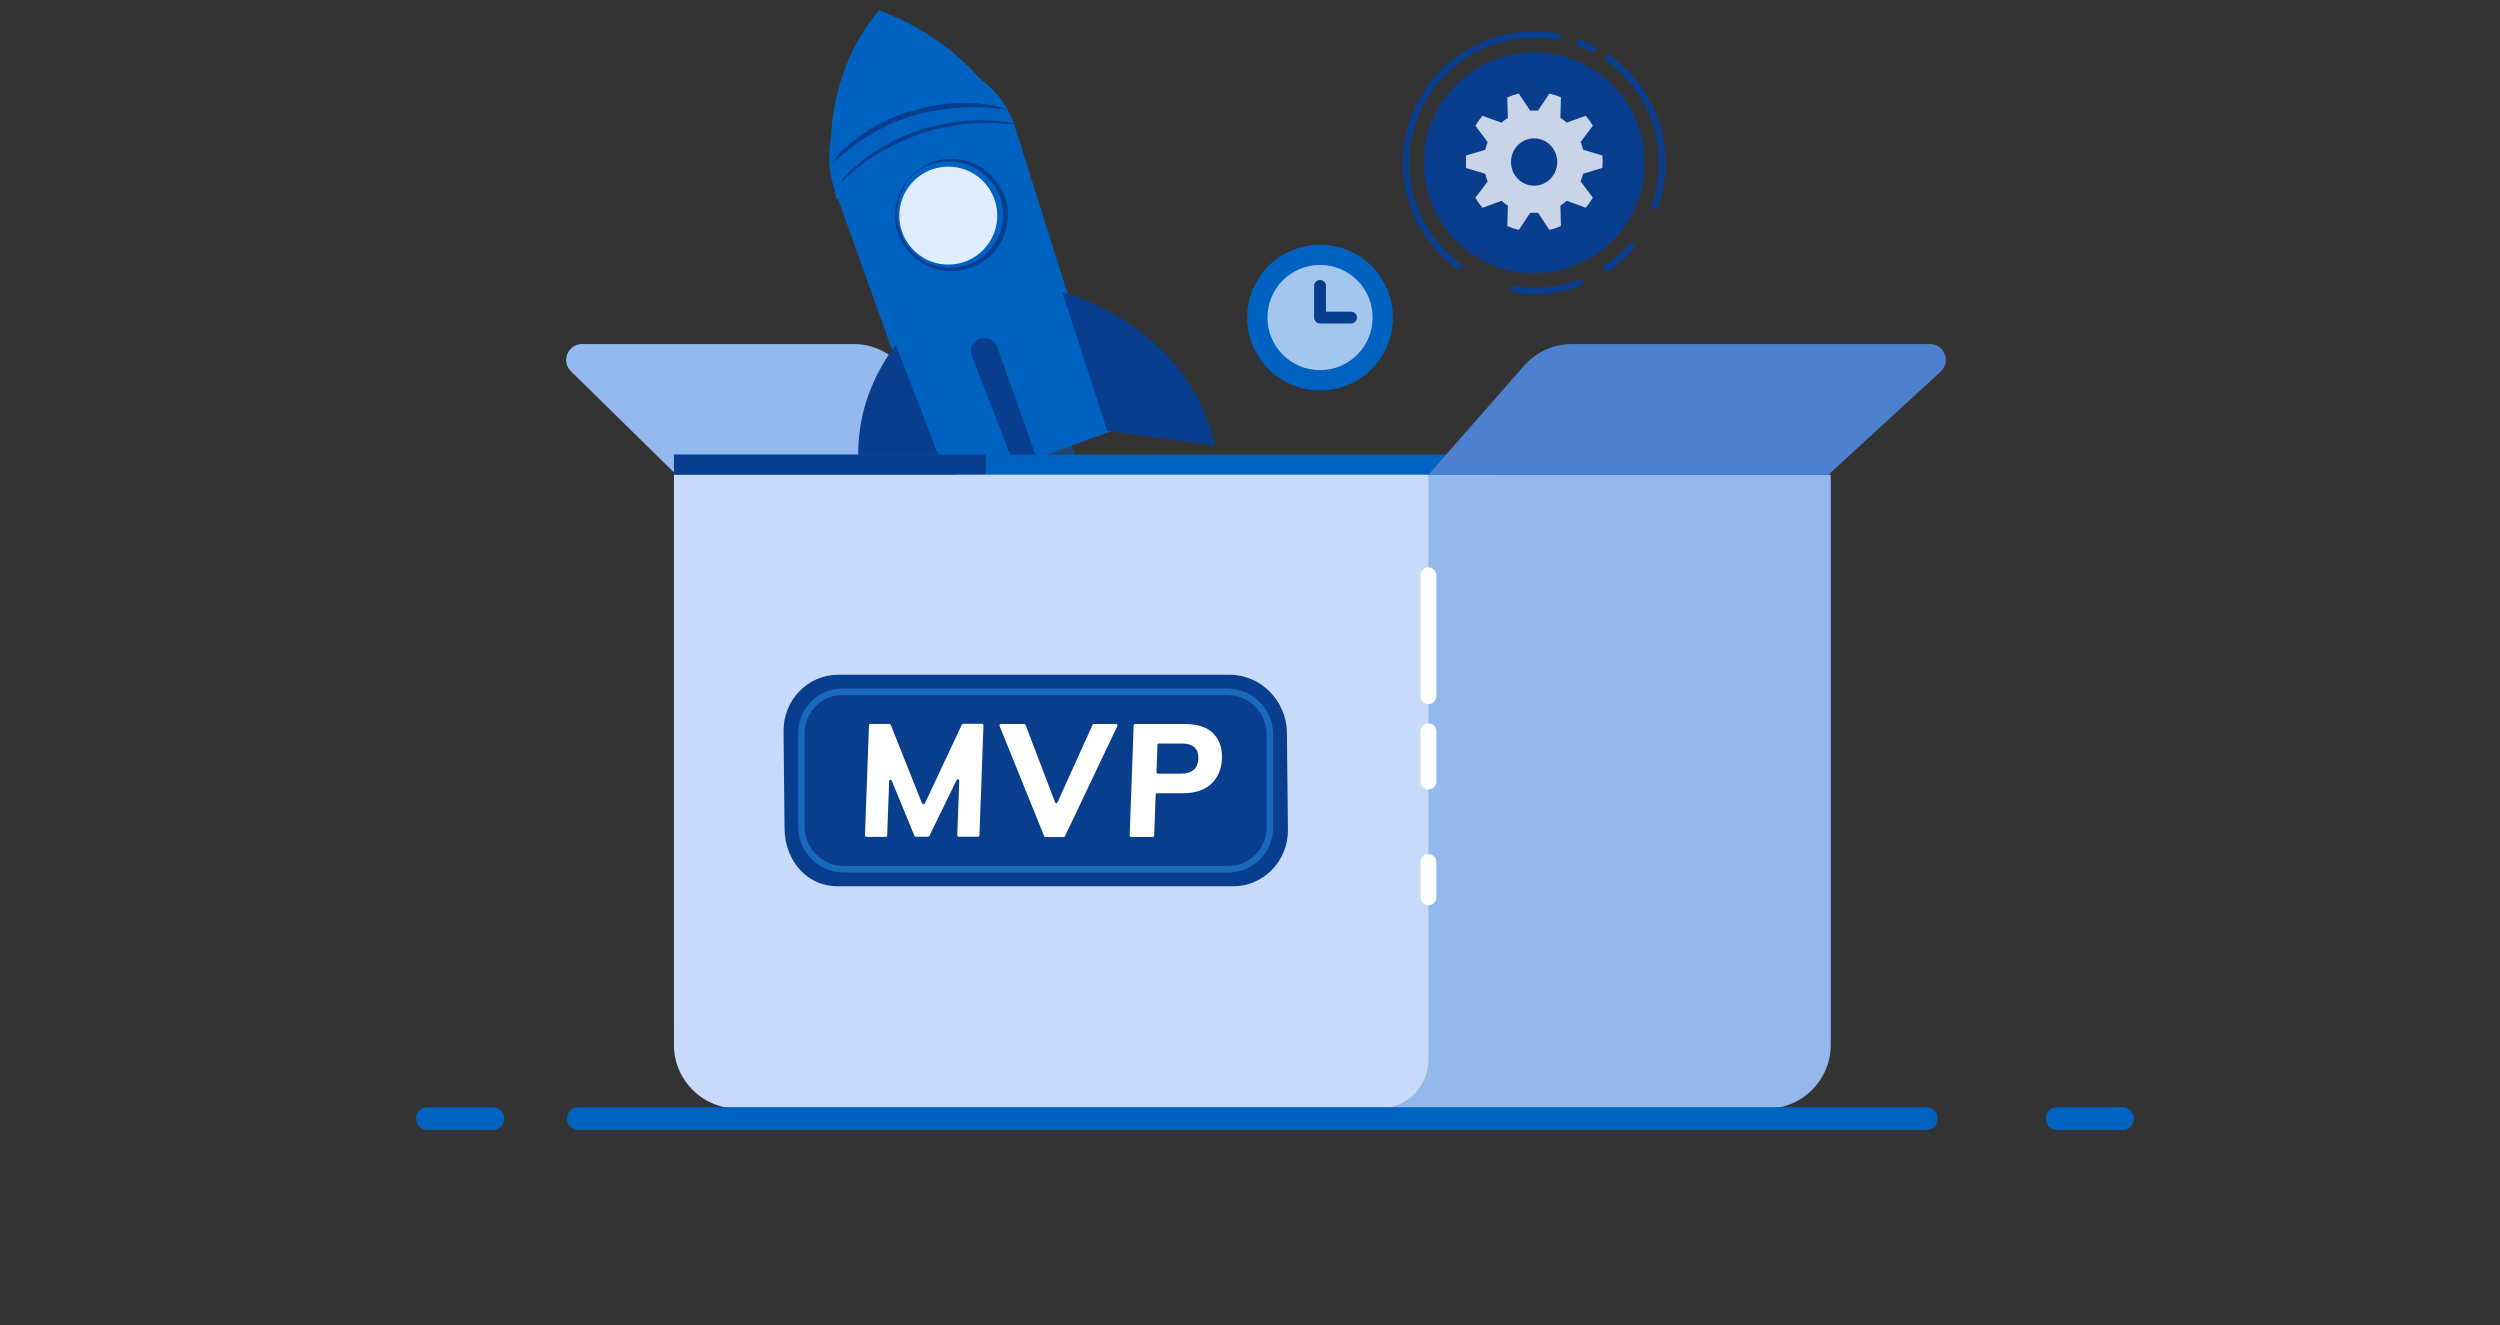 <svg width="200" height="106" viewBox="0 0 200 106" fill="none" xmlns="http://www.w3.org/2000/svg">
<rect x="0" y="0" width="200" height="106" fill="#333333" stroke="none"/>
<path d="M54.114 37.985L45.677 29.704C44.864 28.906 45.429 27.523 46.569 27.523H68.281C69.669 27.523 70.997 28.09 71.957 29.093L80.473 37.985H54.114Z" fill="#94B9EF"/>
<path d="M81.971 31.507C83.429 31.506 84.561 32.751 85.155 34.116C85.748 35.481 86.032 36.915 86.869 38.104C88.508 40.329 91.971 41.134 92.643 43.736C93.057 45.384 92.125 47.171 92.184 48.858C92.243 51.799 95.076 54.647 93.763 57.247C93.057 58.781 91.01 59.4 89.371 58.956C87.743 58.389 86.409 57.148 85.763 55.552C84.941 53.712 84.748 51.61 83.468 50.074C82.188 48.539 79.886 47.676 79.278 45.708C78.716 43.769 80.247 41.767 80.196 39.755C80.076 38.689 79.831 37.611 79.48 36.596C79.158 35.535 78.943 34.409 79.445 33.407C79.947 32.404 81.309 31.089 81.971 31.507Z" fill="#0063C1" fill-opacity="0.4"/>
<path d="M81.851 12.202C81.851 12.202 79.599 4.225 70.327 0.829C70.327 0.829 64.899 6.456 66.91 15.935" fill="#0063C1"/>
<path d="M88.891 34.512C88.383 34.694 75.429 39.359 75.429 39.359L66.782 15.171C65.366 11.184 67.404 6.79 71.395 5.341C71.591 5.278 71.788 5.214 71.984 5.15C75.975 4.068 80.007 6.32 81.209 10.21L88.891 34.512Z" fill="#0063C1"/>
<path d="M76.042 38.938L71.434 45.591C71.434 45.591 65.027 36.432 71.665 27.577L76.042 38.938Z" fill="#093E8E"/>
<path d="M84.975 23.357C84.975 23.357 95.007 25.901 97.22 35.662L88.577 34.463L84.975 23.357Z" fill="#093E8E"/>
<path d="M79.771 27.726L85.168 42.986C85.168 42.986 83.883 43.865 83.639 43.526C83.396 43.186 79.172 32.077 77.732 28.445C77.506 27.9 77.808 27.335 78.353 27.111C78.388 27.066 78.469 27.057 78.514 27.093C79.069 26.949 79.589 27.217 79.771 27.726Z" fill="#093E8E"/>
<path d="M73.426 20.315C71.733 18.969 71.451 16.505 72.798 14.811C74.144 13.118 76.608 12.837 78.302 14.183C79.995 15.53 80.276 17.994 78.93 19.687C77.583 21.38 75.119 21.662 73.426 20.315Z" fill="#DFECFC"/>
<path d="M72.588 14.444C72.633 14.479 72.835 14.132 73.36 13.749C74.106 13.18 75.086 12.87 76.069 12.925C76.721 12.934 77.392 13.105 77.957 13.409C78.611 13.784 79.205 14.329 79.602 14.935C80.054 15.658 80.275 16.487 80.254 17.343C80.188 19.179 78.914 20.781 77.14 21.26C76.311 21.473 75.453 21.445 74.692 21.203C73.976 20.997 73.312 20.541 72.834 19.943C72.411 19.461 72.094 18.846 71.937 18.213C71.662 17.267 71.744 16.243 72.13 15.387C72.385 14.791 72.633 14.479 72.588 14.444C72.517 14.533 72.482 14.577 72.411 14.666C72.234 14.889 72.137 15.102 72.005 15.361C71.258 16.946 71.522 18.827 72.693 20.121C73.828 21.46 75.6 21.997 77.294 21.527C79.228 21.031 80.573 19.34 80.621 17.343C80.677 16.443 80.411 15.578 79.914 14.82C79.11 13.526 77.71 12.704 76.165 12.711C75.147 12.7 74.167 13.011 73.35 13.669C73.128 13.856 72.942 13.998 72.765 14.221C72.694 14.31 72.623 14.399 72.588 14.444Z" fill="#093E8E"/>
<path d="M66.62 13.012C66.666 13.048 67.231 12.433 68.302 11.653C68.924 11.155 69.604 10.773 70.284 10.391C71.989 9.476 73.867 8.912 75.837 8.705C76.644 8.637 77.45 8.569 78.268 8.58C79.662 8.625 80.503 8.797 80.492 8.717C80.319 8.65 80.065 8.591 79.892 8.524C79.639 8.465 79.432 8.442 79.178 8.382C78.89 8.366 78.556 8.313 78.222 8.26C77.438 8.205 76.586 8.236 75.779 8.304C73.809 8.512 71.85 9.083 70.111 10.041C69.431 10.422 68.763 10.884 68.141 11.383C67.887 11.607 67.668 11.788 67.45 11.969C67.265 12.106 67.127 12.28 66.989 12.454C66.862 12.707 66.758 12.838 66.62 13.012Z" fill="#093E8E"/>
<path d="M67.314 14.518C67.36 14.555 67.93 13.931 69.043 13.092C69.715 12.62 70.352 12.193 71.116 11.794C71.994 11.343 72.918 10.929 73.818 10.639C74.798 10.341 75.709 10.13 76.71 9.993C77.55 9.871 78.321 9.837 79.137 9.839C80.527 9.867 81.399 9.985 81.434 9.941C81.216 9.841 81.01 9.82 80.803 9.799C80.551 9.743 80.344 9.722 80.057 9.709C79.77 9.696 79.438 9.647 79.07 9.642C78.209 9.604 77.438 9.638 76.633 9.716C75.632 9.854 74.641 10.072 73.66 10.37C72.726 10.704 71.756 11.082 70.923 11.569C70.24 11.96 69.523 12.395 68.861 12.947C68.606 13.175 68.35 13.402 68.165 13.542C67.979 13.682 67.839 13.858 67.699 14.034C67.514 14.174 67.374 14.35 67.314 14.518Z" fill="#093E8E"/>
<path d="M105.603 31.235C108.822 31.235 111.431 28.626 111.431 25.407C111.431 22.188 108.822 19.578 105.603 19.578C102.384 19.578 99.774 22.188 99.774 25.407C99.774 28.626 102.384 31.235 105.603 31.235Z" fill="#0063C1"/>
<path d="M105.603 29.611C107.927 29.611 109.811 27.727 109.811 25.403C109.811 23.079 107.927 21.195 105.603 21.195C103.279 21.195 101.396 23.079 101.396 25.403C101.396 27.727 103.279 29.611 105.603 29.611Z" fill="#A3C6EF"/>
<path d="M108.082 25.879H105.603C105.341 25.879 105.129 25.667 105.129 25.405V22.872C105.129 22.611 105.341 22.398 105.603 22.398C105.865 22.398 106.077 22.611 106.077 22.872V24.931H108.082C108.343 24.931 108.556 25.143 108.556 25.405C108.556 25.667 108.343 25.879 108.082 25.879Z" fill="#093E8E"/>
<path d="M122.737 21.858C127.617 21.858 131.572 17.902 131.572 13.023C131.572 8.143 127.617 4.188 122.737 4.188C117.858 4.188 113.902 8.143 113.902 13.023C113.902 17.902 117.858 21.858 122.737 21.858Z" fill="#093E8E"/>
<path d="M128.546 21.465C129.303 20.944 129.969 20.339 130.535 19.678M116.663 21.286C115.767 20.625 114.96 19.807 114.294 18.838C111.083 14.177 112.266 7.79 116.921 4.585C119.252 2.983 122.014 2.467 124.591 2.944M121.123 23.146C121.431 23.191 121.739 23.23 122.053 23.252C123.487 23.353 124.949 23.146 126.339 22.625M132.395 16.457C133.454 13.465 133.118 10.025 131.179 7.213C130.473 6.187 129.616 5.33 128.658 4.658M126.372 3.442C126.72 3.577 127.056 3.722 127.386 3.89" stroke="#093E8E" stroke-width="0.521" stroke-linecap="round" stroke-linejoin="round"/>
<path opacity="0.8" d="M122.729 8.846H123.043L123.95 7.484C124.264 7.557 124.578 7.658 124.875 7.787L124.83 9.428C125.009 9.54 125.177 9.669 125.34 9.809L126.858 9.26C127.071 9.507 127.261 9.776 127.429 10.056L126.449 11.361C126.527 11.563 126.595 11.765 126.645 11.977L128.186 12.437C128.219 12.768 128.219 13.098 128.186 13.434L126.645 13.899C126.595 14.106 126.533 14.314 126.449 14.51L127.429 15.815C127.261 16.095 127.071 16.364 126.858 16.616L125.34 16.062C125.183 16.202 125.009 16.331 124.83 16.443L124.875 18.084C124.578 18.213 124.27 18.32 123.95 18.387L123.043 17.025H122.415L121.508 18.392C121.194 18.32 120.88 18.219 120.583 18.09L120.628 16.448C120.449 16.336 120.281 16.207 120.118 16.067L118.6 16.622C118.387 16.37 118.197 16.107 118.029 15.821L119.015 14.515C118.931 14.319 118.869 14.112 118.818 13.899L117.278 13.44V12.443L118.818 11.983C118.869 11.77 118.931 11.563 119.015 11.367L118.029 10.062C118.197 9.781 118.387 9.512 118.6 9.266L120.118 9.815C120.275 9.675 120.449 9.546 120.628 9.434L120.583 7.793C120.88 7.664 121.188 7.557 121.508 7.49L122.415 8.851C122.516 8.851 122.623 8.84 122.729 8.84V8.846ZM120.88 12.963C120.88 14.011 121.709 14.857 122.729 14.857C123.749 14.857 124.578 14.011 124.578 12.963C124.578 11.916 123.749 11.07 122.729 11.07C121.709 11.07 120.88 11.91 120.88 12.952V12.963Z" fill="#F8FAFF"/>
<path d="M119.904 36.375H53.916V81.983C53.916 84.794 56.195 87.073 59.006 87.073H119.904V36.375Z" fill="#0063C1"/>
<path d="M78.862 36.375H53.916V81.983C53.916 84.794 56.195 87.073 59.006 87.073H78.862V36.375Z" fill="#093E8E"/>
<path d="M146.461 37.984H76.449V88.683H141.37C144.182 88.683 146.461 86.403 146.461 83.592V37.984Z" fill="#94B7EC"/>
<path d="M114.271 37.984H53.916V83.592C53.916 86.403 56.195 88.683 59.006 88.683H110.366C112.522 88.683 114.271 86.934 114.271 84.778V37.984Z" fill="#C7DAFA"/>
<path d="M114.273 46.031V55.688M114.273 58.505V62.528M114.273 68.966V71.783" stroke="white" stroke-width="1.273" stroke-linecap="round"/>
<path d="M114.273 37.985L121.927 29.257C122.894 28.155 124.289 27.523 125.755 27.523H154.388C155.549 27.523 156.104 28.949 155.249 29.733L146.266 37.985H114.273Z" fill="#4D81CF"/>
<path d="M169.799 89.488L164.568 89.488M154.106 89.488L46.272 89.488M34.201 89.488L39.432 89.488" stroke="#0063C1" stroke-width="1.822" stroke-linecap="round"/>
<g clip-path="url(#clip0_2033_11275)">
<path d="M98.656 70.902H67.004C64.522 70.902 62.795 68.827 62.763 66.3L62.683 58.502C62.658 56.007 64.619 53.98 67.053 53.98H98.374C100.865 53.98 102.921 56.063 102.953 58.598L103.034 66.389C103.058 68.868 101.09 70.902 98.664 70.902H98.656Z" fill="#093E8E"/>
<path d="M98.31 69.537H67.47C65.631 69.537 64.128 68.011 64.112 66.138V58.743C64.08 56.861 65.558 55.344 67.39 55.344H98.23C100.069 55.344 101.572 56.87 101.588 58.743V66.13C101.62 68.011 100.142 69.528 98.31 69.528V69.537Z" stroke="#196ABA" stroke-width="0.521" stroke-miterlimit="10"/>
<path d="M73.768 64.284L71.262 57.995C71.246 57.947 71.206 57.914 71.149 57.914H69.623C69.567 57.914 69.527 57.963 69.519 58.011L69.197 66.827C69.197 66.892 69.254 66.948 69.318 66.948H70.868C70.924 66.948 70.965 66.9 70.973 66.851L71.133 62.484C71.133 62.371 71.294 62.346 71.342 62.46L73.158 66.868C73.174 66.916 73.214 66.94 73.27 66.94H74.258C74.258 66.94 74.331 66.916 74.347 66.884L76.532 62.395C76.58 62.29 76.749 62.346 76.74 62.46L76.58 66.819C76.58 66.884 76.636 66.94 76.7 66.94H78.251C78.307 66.94 78.347 66.892 78.355 66.843L78.677 58.027C78.677 57.963 78.62 57.906 78.556 57.906H77.038C77.038 57.906 76.966 57.931 76.949 57.963L73.985 64.284C73.945 64.365 73.824 64.357 73.784 64.268H73.776L73.768 64.284Z" fill="white"/>
<path d="M84.404 64.179L82.05 58.003C82.034 57.954 81.994 57.922 81.938 57.922H80.058C79.986 57.922 79.938 57.995 79.962 58.067L83.529 66.883C83.545 66.932 83.585 66.964 83.641 66.964H85.103C85.103 66.964 85.175 66.94 85.192 66.907L89.385 58.091C89.425 58.019 89.361 57.922 89.281 57.922H87.505C87.505 57.922 87.433 57.946 87.409 57.978L84.597 64.195C84.557 64.284 84.436 64.267 84.396 64.171L84.404 64.179Z" fill="white"/>
<path d="M97.057 58.665C96.559 58.172 95.812 57.922 94.816 57.922H90.799C90.743 57.922 90.702 57.97 90.694 58.019L90.373 66.835C90.373 66.899 90.429 66.956 90.493 66.956H92.229C92.285 66.956 92.325 66.907 92.333 66.859L92.454 63.557C92.454 63.501 92.502 63.46 92.558 63.46H94.615C95.611 63.46 96.374 63.21 96.904 62.701C97.434 62.193 97.724 61.531 97.756 60.691C97.788 59.851 97.555 59.165 97.049 58.665H97.057ZM95.498 61.579C95.265 61.789 94.912 61.894 94.446 61.894H92.638C92.574 61.894 92.518 61.837 92.518 61.773L92.598 59.577C92.598 59.52 92.647 59.48 92.703 59.48H94.534C95 59.48 95.346 59.585 95.563 59.795C95.779 60.005 95.884 60.303 95.868 60.683C95.852 61.07 95.731 61.377 95.498 61.587V61.579Z" fill="white"/>
</g>
<defs>
<clipPath id="clip0_2033_11275">
<rect width="40.351" height="16.922" fill="white" transform="translate(62.683 53.98)"/>
</clipPath>
</defs>
</svg>
